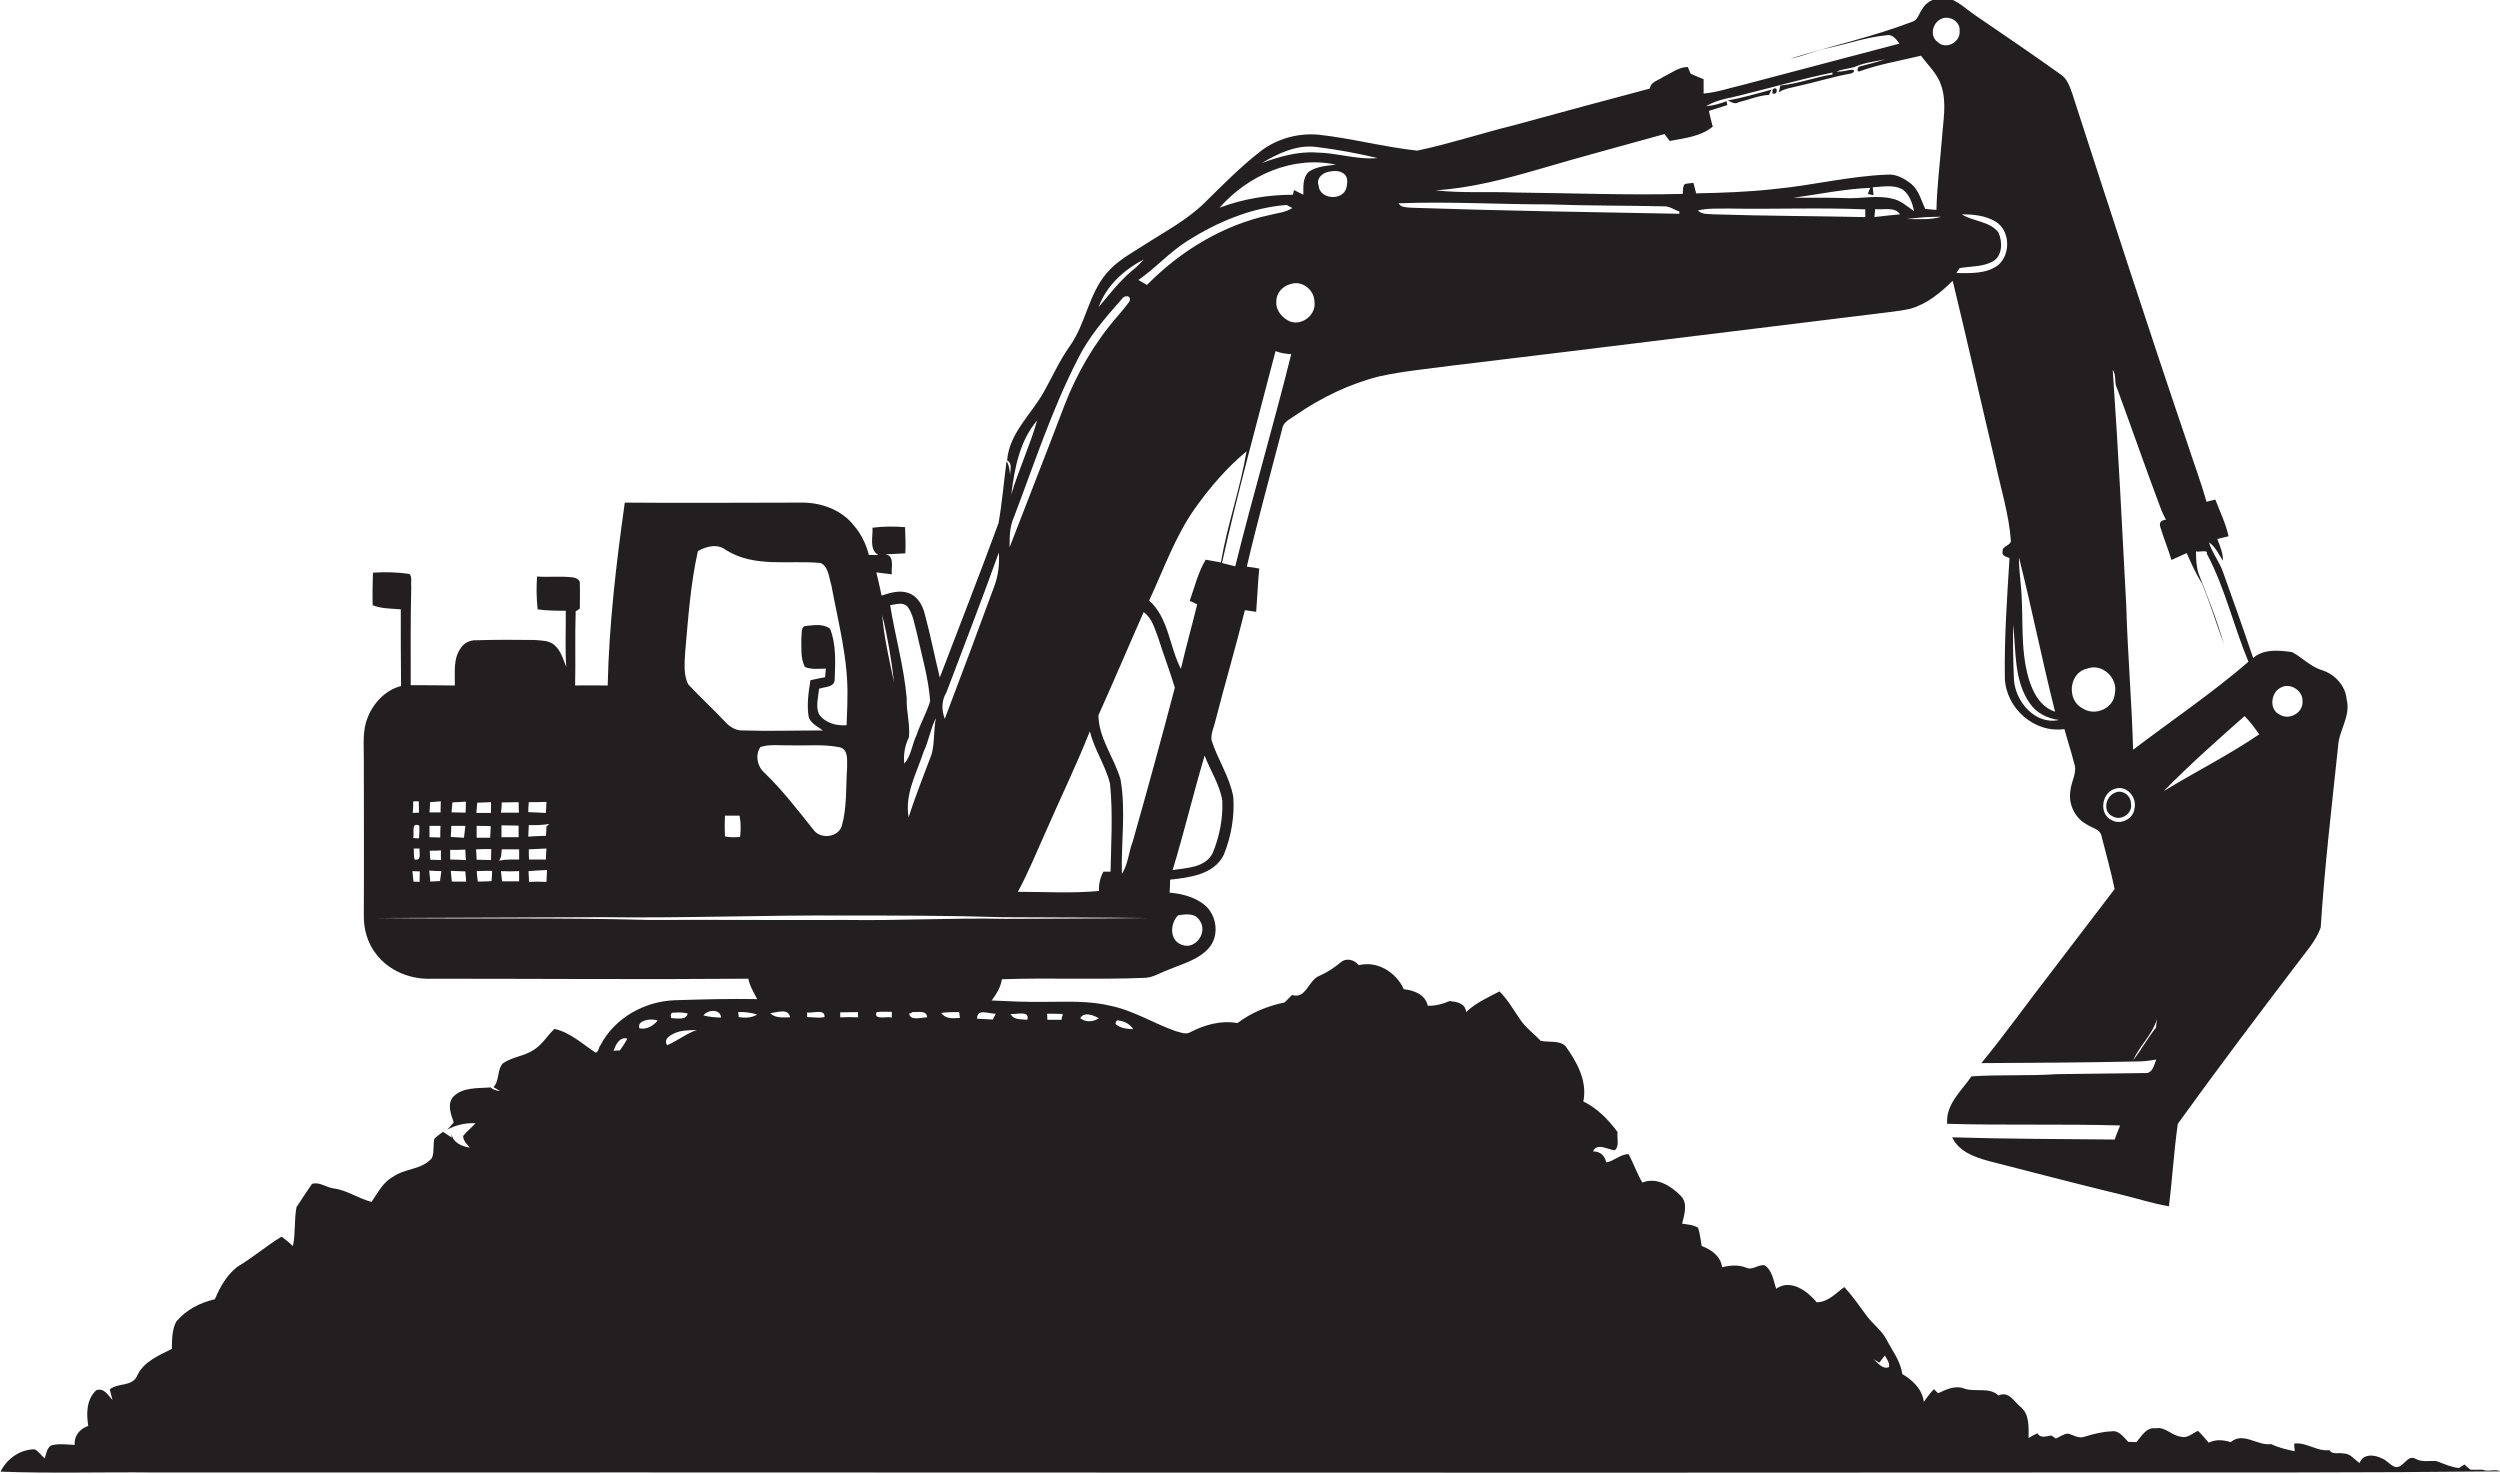<?xml version="1.0" encoding="utf-8"?>
<!-- Generator: Adobe Illustrator 19.2.0, SVG Export Plug-In . SVG Version: 6.00 Build 0)  -->
<svg version="1.1" id="Layer_1" xmlns="http://www.w3.org/2000/svg" xmlns:xlink="http://www.w3.org/1999/xlink" x="0px" y="0px"
	 viewBox="0 0 906.3 534.4" enable-background="new 0 0 906.3 534.4" xml:space="preserve">
<g>
	<path fill="#231F20" d="M900,532.8c-1.5,0-3,0-4.4,0c-0.6-0.5-1.7-1.4-2.2-1.9c-0.5,0.3-1.5,1-2,1.3c-2.8-0.3-5.4-1.5-8-2.5
		c-2.5-0.3-5.2,0.5-7.6-0.8c-3.2-1.9-4.4,3.5-7.5,2.9c-1.8-0.6-3-2.4-4.8-3.1c-2.7-1.4-6.9-1.8-8.1,1.7c-1.9-1.3-3.4-3.6-6-3.5
		c-1.6-0.4-3.9,0.6-4.9-1.2c-4.5,0.6-8.2-2.9-12.8-2.4c0,0.7,0.1,2.1,0.2,2.8c-3-0.6-5.9-1.3-8.6-2.6c-4.8,0.8-10.1-4.6-14.6-0.7
		c-2.7-0.8-5.4-1.1-8,0.2c-1.3-1.5-2.5-3-3.9-4.3c-2,0.9-3.9,2.9-6.3,2.1c-3.3-0.4-5.6-3.7-9-3c-3.4-0.5-5.1,2.8-7,5
		c-0.7,0-2.2-0.1-3-0.1c-1.6-1.7-3.4-4.3-6-3.8c-3.4,0.1-6.8,1-10,2c-2.1,0.7-4-0.8-5.9-1.2c-1.6,0.2-2.9,1.2-4.3,1.8
		c-0.4-0.3-1.2-0.8-1.6-1.1c-1.8,0.2-3.9,1.2-5.1-0.8c-1.1,0.5-2.2,1.1-3.2,1.7c0-3.7,0.4-8.4-2.7-11.1c-2.5-1.9-4.4-6.1-8.2-4.3
		c-3.4-3.2-8.3-1.1-12.4-2.5c-3.3-1.3-6.6,0.3-9.5,1.7c-0.4-0.4-1.1-1.1-1.5-1.5c-1.4,1.4-2.5,3-3.7,4.6c-0.5-4.6-4.1-7.9-7.8-10.1
		c-0.6-4.7-3.6-8.4-5.7-12.5c-1.8-3.4-5-5.6-7.2-8.6c-2.6-3.5-5.1-7.2-8.1-10.4c-3.1,2.2-5.9,5.5-10,5.5c-3.4-4.1-9.5-8.6-14.7-4.9
		c-1-3-1.4-6.7-4.2-8.5c-2.3-0.4-4.3,1.9-6.6,0.9c-2.8-1.2-5.9-0.9-8.8-0.2c-0.5-4-3.9-6.4-7.4-7.7c-0.4-2.2-0.6-4.5-1.3-6.6
		c-1.7-1.1-3.9-1.2-5.8-1.5c0.8-3.3,2.2-7.4-0.5-10.1c-3.5-3.6-8.8-6.9-13.9-4.8c-2-3.3-3.2-7-5-10.3c-3,0-5.2,2.5-8.1,3
		c-0.5-2.5-2.2-4-4.8-4c1.5-3.3,5.4-0.6,7.9-0.4c1.8-1.5,0.7-4.5,1-6.6c-3.3-4.5-7.3-8.6-12.4-11.1c1.5-7.4-2.3-14.3-6.5-20.1
		c-2.4-2.2-6-1.2-9-1.9c-2.4-2.6-5.4-4.7-7.4-7.7c-2.4-3.5-4.5-7.2-7.5-10.2c-4.2,2.2-8.7,4.2-12.1,7.5c-0.3-3.3-3.4-3.7-6-4
		c-2.5,1.1-5.2,1.8-7.9,1.7c-0.9-4.1-5-5.6-8.7-6c-2.7-6.1-9.6-10.4-16.3-8.7c-1.6-2-4.5-2.8-6.6-1c-2.4,2-5,3.7-7.8,4.9
		c-3.9,1.6-4.7,8.5-9.8,6.9c-0.9,0.9-1.8,1.8-2.7,2.7c-6.2,1.3-12.1,3.7-17.1,7.5c-5.9-1.1-11.9,0.6-17.1,3.3c-1.7,1-3.6,0-5.3-0.4
		c-8-2.8-15.3-7.5-23.7-9.2c-7.8-1.9-15.9-1.4-23.8-1.4c-6.4,0.1-12.8-0.2-19.2-0.5c1.7-2.3,3.3-4.8,3.7-7.7
		c17.2-0.6,34.4,0.2,51.5-0.5c3.2,0,5.9-1.9,8.8-2.9c5.1-2.2,11-3.6,14.8-8c3.7-4.3,2.9-11.3-1.1-15.1c-3.6-3.2-8.5-4.5-13.2-4.9
		c0.1-1.6,0.2-3.1,0.2-4.7c7-0.8,15.8-1.8,19.4-8.9c2.7-6.6,4-13.9,3.5-21.1c-1.3-7.3-5.7-13.6-7.9-20.6c-0.3-2.5,1-4.9,1.5-7.3
		c3.4-13.3,7.3-26.4,10.6-39.8c1.4,0.2,2.7,0.4,4.1,0.6c0.4-5.2,0.6-10.5,1.1-15.7c-1.5-0.2-3-0.5-4.5-0.7
		c3.9-16.7,8.5-33.2,12.8-49.8c0.3-2.7,3-3.7,4.9-5.1c9.3-6.4,19.6-11.4,30.5-14.1c8.7-1.9,17.7-2.7,26.5-3.9
		c51-6.1,101.9-12.5,152.9-18.7c4.3-0.6,8.7-0.9,13-1.9c6-1.7,10.9-5.8,15.3-10.1c5.3,21.8,10.2,43.8,15.4,65.7
		c2,9.5,5,18.9,5.7,28.6c-0.1,1.7-3.2,1.8-3,3.7c-0.5,1.8,1.4,2,2.5,2.5c-0.9,14.4-1.9,28.9-1.7,43.4c0.3,10.9,10.6,20.2,21.6,18.6
		c1.1,4.1,2.5,8.2,3.5,12.3c1.3,3.4-1,6.5-1.3,9.9c-0.9,4.8,1.5,10,5.8,12.3c1.9,1.4,5.1,1.7,5.5,4.5c1.6,6.3,3.4,12.6,4.7,19
		c-7.8,10.3-15.7,20.5-23.5,30.8c-8.3,10.7-16.2,21.8-24.8,32.3c18.8-0.1,37.6-0.2,56.4-0.6c2.4,0,4.7-0.3,7-0.7
		c-0.8,1.9-1.3,5.1-4,4.9c-10.7,0.1-21.3,0.3-32,0.4c-10.3,0.7-20.7,0.1-31,0.8c-3.6,5.3-9.4,10.1-8.8,17.2
		c20.9,0.6,41.8,0,62.7,0.6c-0.7,1.7-1.4,3.4-2,5.1c-19.6-0.2-39.3-0.2-58.9-0.8c2.4,5.1,7.9,7.1,12.9,8.5c16,4.1,32,8.3,48.1,12.2
		c5.9,1.4,11.6,3.3,17.6,4.3c1.2-9.9,1.8-20,3.2-29.9c14.2-19.7,28.9-39.2,43.6-58.5c3-4,6.5-7.9,8.2-12.6c1.4-22,4-43.8,6.3-65.7
		c0.3-5.9,4.7-11,3.1-17.1c-0.4-5-4.4-9.2-9.1-10.6c-4.1-1.3-7-4.6-10.7-6.5c-4.7-0.7-10.2-1.2-14.1,2.1
		c-3.5-10.4-7.2-20.8-10.9-31.1c-1.3-3.8-4-7-5.1-10.8c2.4,1.6,3.5,4.4,5.1,6.7c0-2.8-1.1-5.4-2.1-7.9c1.4-0.3,2.7-0.7,4.1-1
		c-1-4.6-3.1-8.9-4.8-13.3c-0.8,0.2-2.4,0.6-3.2,0.8c-2-7.2-4.7-14.3-7-21.4c-14.3-42.1-28-84.4-41.7-126.7c-0.9-2.5-1.8-5.2-4-6.7
		c-10.2-7.3-20.5-14.3-30.9-21.4c-3.4-2.3-6.4-5.4-10.5-6.5c-3.5-0.4-7.3,1-9,4.2c-1.2,1.5-1.5,3.9-3.6,4.5
		c-14.4,5.5-29.6,8.8-44.3,13.4c4.8-0.9,9.2-3,13.9-3.9c7-1.5,13.8-3.9,20.9-4.6c2.3-0.6,3.7,1.4,4.9,3c-19,5-38,10-56.9,15
		c-4.7,1.1-9.3,2.7-14.1,3.1c0-1.8,0-3.5,0-5.2c-1.6-0.6-3.2-1.3-4.7-2c-0.3-0.6-0.8-1.8-1-2.4c-3.2-0.1-6,2.2-8.8,3.5
		c-1.8,1.3-4.7,1.8-5,4.3c-16.5,4.4-32.9,8.8-49.3,13.3c-11.7,2.9-23.2,6.7-35,9.2c-12.1-1.3-23.9-4.5-36-5.8
		c-7.4-0.6-14.9,1.5-20.8,6c-7.3,5.7-13.8,12.3-20.3,18.7c-6.4,6.3-14.5,10.5-21.9,15.3c-4.8,3.1-9.9,5.8-13.6,10.2
		c-6.6,7.7-7.6,18.4-13.4,26.5c-3.7,5.2-6.3,11.1-9.4,16.6c-4.6,8.2-12.5,14.9-13.3,24.8c2.1,1.1,1,3.6,1.1,5.5
		c-0.2-1.8-0.3-3.7-1.3-5.2c-1,7.5-1.6,15-2.9,22.4c-6.9,18.8-14.2,37.4-21.3,56c-1.9-7.7-3.4-15.5-5.5-23.2
		c-0.8-3.1-2.6-6.3-5.8-7.4c-3.2-1.2-6.7-0.1-9.8,0.9c-0.6-2.8-1.2-5.6-1.9-8.4c1.9,0.2,3.7,0.5,5.6,0.7c-0.3-2.5,1.2-6.9-2.5-7.3
		c2.5,0,4.9-0.2,7.4-0.3c0.2-3.2,0-6.3-0.1-9.5c-3.9-0.3-7.9-0.3-11.8,0.2c0.2,3.3-1.3,7.9,2.1,9.9c-1.2,0-2.3,0-3.4,0
		c-1-3.8-2.7-7.5-5.3-10.5c-4.4-5.8-11.8-8.5-18.9-8.5c-21.4,0-42.9,0.2-64.3,0c-3.1,22-5.7,44.1-6.2,66.3c-3.9,0-7.8-0.1-11.8,0
		c0.2-9-0.1-18,0.2-26.9c0.4-0.2,1.2-0.7,1.5-1c0-3,0.1-5.9,0-8.8c0.3-1.6-1.3-2.3-2.6-2.5c-4.3-0.5-8.6,0-12.9-0.3
		c-0.3,4-0.2,8,0.2,11.9c3.4,0.5,6.8,0.5,10.2,0.5c0.1,6.8-0.3,13.6,0.2,20.4c-1.2-2.9-2-6.2-4.6-8.2c-2-1.5-4.7-1.4-7.1-1.6
		c-7-0.1-14-0.1-21,0.1c-2.2-0.1-4.4,1-5.6,2.9c-2.8,3.9-2,9-2.1,13.5c-5.3-0.1-10.7-0.1-16-0.1c0-11.9-0.1-23.9,0.2-35.8
		c-0.2-1.5,0.4-3.3-0.6-4.5c-4.4-0.7-8.9-0.8-13.3-0.5c-0.1,3.9-0.2,7.8-0.1,11.8c3.2,1.3,6.8,1.2,10.2,1.5c0,9.3,0,18.5,0.1,27.8
		c-5.6,1.4-10,6.1-12.1,11.4c-1.9,4.6-1.4,9.7-1.4,14.6c0,19,0.1,38,0,57c-0.1,5,1.3,10.2,4.5,14.2c4.7,6.2,12.7,9.3,20.3,8.9
		c38.2,0,76.4,0.3,114.6,0c0.5,2.7,2,5,3.2,7.4c-10-0.2-19.9,0.1-29.9,0.4c-10.9,0.4-21.8,6.4-26.9,16.3c-0.7,0.7-0.6,2.5-1.8,2.7
		c-4.8-3.2-9.3-7.4-14.9-8.6c-2.6,2.4-4.4,5.7-7.5,7.6c-3.4,2.3-7.8,2.5-11.2,4.9c-2.2,2.4-1.1,6.2-3.4,8.6c0.8,0.5,1.6,0.9,2.4,1.4
		c-1.3-0.1-2.5-0.4-3.4-1.3c-4.6,0.4-10.1-0.2-13.6,3.4c-2.3,2.7-0.8,6.4,0.2,9.3c-0.8,0.9-1.5,1.7-2.3,2.6
		c3.1-1.7,6.7-2.5,10.2-2.3c-1.4,1.6-3.2,2.9-4.5,4.6c0,1.7,1.3,2.9,2.4,4.2c-2.8-0.3-6.3-1.9-6.6-5.1c0,0.4,0,1.1,0.1,1.5
		c-1.1-0.7-2.1-1.4-3.2-2.1c-1,0.8-2.2,1.5-3.1,2.5c-0.6,2.3,0,4.8-0.9,7c-3.6,4.3-9.8,3.7-14.1,6.8c-3.7,2-5.5,5.8-7.8,9.1
		c-4.8-1.2-8.9-4.3-13.9-4.9c-2.6-0.4-5.2-2.5-7.7-1.6c-1.9,2.8-3.8,5.6-5.6,8.4c-0.9,4.6-0.3,9.5-1.3,14.1
		c-1.3-1.2-2.7-2.3-4.1-3.4c-5.5,3.3-10.4,7.6-16,10.9c-3.9,3-6.3,7.3-8.2,11.8c-5.3,1.2-10.4,3.8-14,8.1c-1.6,3-1.5,6.6-1.6,9.9
		c-4.7,2.4-10.3,4.6-12.6,9.8c-1.8,4-7,2.4-9.9,4.9c0.3,1.3,0.7,2.6,1,3.8c-1.6-1.6-3.1-4.6-5.9-3.5c-3.6,3.3-3.6,8.5-2.9,12.9
		c-3,1.1-5.2,3.5-4.9,6.9c-2.6-0.1-5.2-0.5-7.7,0c-2.4,0.3-2.5,3.1-3.2,4.9c-1.2-1.1-2.2-2.5-3.6-3.3c-5.3,0-10.1,3.4-12.4,8.1
		c18.4,0.7,36.9,0.1,55.4,0.3c234.3-0.1,468.7,0.2,703,0c49.3,0,98.6,0.1,147.9-0.4C904.5,532.4,902,533.7,900,532.8z M427.1,331.8
		c2.7-0.4,6.2-0.9,7.8,1.9c3.1,4.2-1.5,10.8-6.5,8.8C423.9,340.9,424.1,334.8,427.1,331.8z M765.5,297.3c-4.8-2.2-3.6-10.2,1.4-11.4
		c4.1-1.3,7.9,3.2,6.9,7.2C773.4,296.9,768.7,299.2,765.5,297.3z M781.6,372.5c-3,3.8-5.3,8-8.3,11.9c2.3-5.3,7-9.3,8.6-14.9
		C781.8,370.4,781.7,371.5,781.6,372.5z M826.6,249.4c3.4-2.2,8.4,0.9,8.1,4.9c0.3,4.1-4.8,6.9-8.2,4.8
		C822.6,257.4,823.1,251.3,826.6,249.4z M819,266.2c-11.1,7.6-23.2,13.6-34.6,20.6c9.3-9.5,19.3-18.4,29.3-27.2
		C815.7,261.6,817.4,263.9,819,266.2z M767.6,141.1c5.4,14.7,10.5,29.4,16,44c0.5,1.1,1,2.2,1.6,3.3c-1.9,0.2-2.6,1.2-2,2.8
		c1.2,4,2.8,7.8,4,11.8c1.8-0.8,3.7-1.7,5.5-2.5c1.7,3.7,3.3,7.5,5.5,10.9c3,7.2,5.3,14.8,8,22.1c-2.5-8.7-5.9-17.2-9.2-25.6
		c-0.8-2.6-0.9-5.3-0.9-8c0.9,0.4,4.5-0.8,3.9,0.8c6.6,12.4,9.7,26.2,15.1,39.2c-13.3,11.5-27.9,21.3-41.8,31.9
		c-0.5-17.5-2-35-2.5-52.5c-1.5-28.4-2.9-56.8-4.9-85.2C767.4,136.2,766.3,138.9,767.6,141.1z M756.6,242.4
		c5.4-2.1,11.2,3.3,10.1,8.8c-0.3,5.6-7.2,8.6-11.7,5.6C749.1,253.9,750,243.8,756.6,242.4z M745,258c-5.3-1.7-8-6.9-9.5-11.8
		c-3.4-11.4-1.7-23.3-3-35c-0.3-3-0.6-6.1-0.6-9.2C736.6,220.6,740.3,239.4,745,258z M735.8,254.9c2.4,3.6,6.5,5.6,10.6,6.1
		c-8.5,1.9-15.8-6.6-16.3-14.6c-0.3-6.7-0.4-13.4-0.3-20C730.9,235.9,730,246.6,735.8,254.9z M676.2,78.7c-18.3-0.4-36.5-0.4-54.8-1
		c-2-0.2-4.3,0.2-5.9-1.4c3.6-0.9,7.3-0.6,10.9-0.7c16.6,0.3,33.2-0.4,49.8,0.3C676.2,76.8,676.2,77.7,676.2,78.7z M668.4,71.8
		c-6.1-0.2-12.1-0.1-18.2-0.1c9.2-1.3,18.4-3.2,27.8-3.6l-0.9,2.2c0.5,0.1,1.6,0.4,2.1,0.5c-0.1-0.7-0.2-2.2-0.3-2.9
		c3.6-0.2,7.7-1.1,11,0.9c2.4,1.9,3.4,4.9,4,7.8c-2.5-1.8-4.9-4-8-4.6C680.1,70.6,674.2,72.2,668.4,71.8z M679.5,78.7
		c0.1-1,0.2-1.9,0.3-2.9c2.9,0.4,7.1-1,9,1.9C685.7,78,682.6,78.3,679.5,78.7z M691.2,79.4c4.1-0.5,8.3-0.9,12.5-0.8
		C699.6,79.8,695.4,79.4,691.2,79.4z M723.4,80.3c5.3,3.2,5.6,11.7,1.1,15.7c-4.3,3.4-10.2,3-15.3,3c0.3-0.4,0.9-1.3,1.2-1.8
		c3.9-0.7,8.1-0.4,11.8-2.3c3.8-1.9,3.8-7.2,2.3-10.6c-3.2-4.2-9.1-3.9-13.3-6.6C715.3,77.7,719.7,78.1,723.4,80.3z M703.8,6.8
		c3-1.3,6.9,1,6.6,4.4c0.4,4.1-5,7-8,4C699.4,13,700.6,8.2,703.8,6.8z M558.4,61.2c14.9-4.4,30-8.4,45-12.6c0.5,0.6,1.4,1.8,1.9,2.5
		c5.3-1,11.3-1.6,15.6-5.2c-0.5-1.9-1-3.8-1.4-5.7c2.2-0.7,4.5-1.4,6.7-2.1c-0.1-0.3-0.2-1-0.3-1.4c-2.4,0.9-4.8,1.6-7.4,1.8
		c4.2-2.6,9.2-3,13.8-4.3c10.6-2.6,21.2-5.7,32-7.9l0,0.7c-6.4,1-12.5,3.4-18.9,4c-0.2,0.8-0.3,1.6-0.5,2.5c1.9-1.4,4.3-1.6,6.5-2.2
		c6.5-1.4,12.8-3.4,19.3-4.6c0.6,0.1,2.2-1,1-1.4c-2,0-3.9,0.9-5.9,0.6c2.1-0.8,4.4-1,6.5-1.6c3.4-1.6,7.5-2,11.2-2.8
		c-3.1,1-6.2,1.8-9.3,2.6c-0.8,0.1-1.2,2-0.2,1.8c7.2-2.6,14.9-3.9,22.4-5.7c2.6,3.5,6.1,6.7,7.4,11c2,6.2,0.6,12.7,0.2,19
		c-0.7,8.6-1.8,17.2-2,25.9c-1.4-0.1-2.8-0.2-4.1-0.4c-1.4-3.1-2.3-6.7-5-9c-2.4-1.9-5.3-3.6-8.5-3.4c-13.8,0.5-27.2,3.9-40.9,5.2
		c-9.5,1.1-19.1,1.4-28.6,1.6c-0.3-1.3-0.7-2.5-1-3.8c-1.1,0.1-2.1,0.2-3.1,0.4c-0.9,1-0.6,2.4-0.8,3.6c-20.2,0.5-40.4-0.3-60.6-0.5
		c-9.6-0.4-19.3,0.3-29-0.8C533.3,68.2,546,64.8,558.4,61.2z M561.4,74.1c14,0.5,28,0.4,42,0.7c2,0,3.6,1.3,5.4,1.9l0,0.8
		c-32.5-0.6-64.9-1.1-97.4-2.2c-1.6-0.2-3.5,0-4.4-1.6C525.2,73,543.3,74.1,561.4,74.1z M224.7,380.8c-0.6,0-1.7,0.1-2.3,0.1
		c0.9-2.2,2.1-5.1,5-4.4C226.7,378,225.7,379.4,224.7,380.8z M244.9,367.1c1.5-0.2,3,0,4.4,0.3c-0.5,2.6-4,1.7-5.9,1.7
		C242.8,367.6,243.3,366.9,244.9,367.1z M231.8,372.8c-1.1-3,4.5-3.8,6.6-2.8C236.7,372,234.4,373.3,231.8,372.8z M241.9,378.9
		c-1.4-1.8,0.5-3.3,2-4c2.6-1.5,5.7-1.4,8.7-1.5C248.8,374.7,245.6,377.3,241.9,378.9z M255,368.1c1.5-2.1,6.2-2.5,6.4,0.8
		C259.3,368.8,257.1,368.7,255,368.1z M410.6,305.2c-1.5,3.8-1.6,8.1-3.9,11.6c-0.3-11.4,1.5-23-0.5-34.3c-2.3-7.9-7.9-14.8-8-23.2
		c5.6-12.4,10.9-25,16.4-37.4c3.1,2.2,4,6.1,5.3,9.4c1.9,6,4.2,12,6,18C421,267.9,415.9,286.6,410.6,305.2z M402.6,316
		c-0.6,0-1.9,0-2.6,0c-1.2,2.2-1.7,4.6-1.6,7c-9.8,0.9-19.6,0.3-29.4,0.3c3.7-6.8,6.6-14,9.8-21.1c5.4-12.4,11.3-24.5,16.3-37.1
		c1.6,6.7,5.7,12.4,7.3,19C403.5,294.8,402.8,305.4,402.6,316z M443.1,290.2c0.3,6.5-1,13.1-3.5,19.1c-2.7,5.3-9.4,5.3-14.5,6.1
		c4.2-13.7,7.5-27.7,11.6-41.5C438.7,279.3,442.2,284.4,443.1,290.2z M437.1,202.9c-2.8,4.6-4,9.9-5.8,14.9c0.7,0.3,2,1,2.7,1.3
		c-1.9,7.8-4.1,15.6-5.9,23.4c-4.2-8.1-4.4-18.4-11.5-24.8c5.2-11.2,9.4-23.2,16.6-33.4c5.4-7.6,11.5-14.7,18.7-20.7
		c-2.3,13.6-7,26.7-9.3,40.3C440.8,203.6,438.9,203.2,437.1,202.9z M447.8,205.3c-1.6-0.4-3.2-0.8-4.8-1.2
		c5.7-25.8,12.8-51.2,19.4-76.8c1.8,0.7,3.8,1,5.7,1.1C461.7,154.1,454.2,179.5,447.8,205.3z M467.8,116.6c-2.9-1.2-5.4-4.1-5.1-7.3
		c-0.1-3,2.3-5.6,5.1-6.3c4.1-1.5,8.6,2,8.7,6.2C477.3,113.9,472.3,118.1,467.8,116.6z M488.1,68.1c-1.3,4.9-9.8,4.2-10.1-0.9
		c-0.8-2.1,0.8-4,2.8-4.7c2.1-0.6,5-1,6.7,0.8C488.8,64.5,488.4,66.5,488.1,68.1z M477.4,53.3c7.4,0.9,14.8,2.3,22,4
		c-7.4,0.7-14.6-1.9-22-2c-6.9-0.5-13.6,1.5-20,3.8C463.4,55.6,470.2,52.3,477.4,53.3z M484.3,59.7c-3.4,0.4-7,0.6-9.9,2.6
		c-2.2,2.2-1.9,5.4-1.9,8.3c-1.1-0.6-2.3-1.1-3.4-1.7c-0.1,0.4-0.3,1.3-0.4,1.7c-9,0-18.1,1.5-26.6,4.7
		C452.5,63.5,468.7,56.3,484.3,59.7z M466.4,74.3c0.5,0.3,1.6,0.8,2.1,1.1c-2.4,1.6-5.3,1.8-8,2.5c-17,3.6-32.5,13-44.7,25.4
		c-1-0.6-2.1-1.2-3.1-1.8c6.2-4.3,11.3-10.1,17.8-14.2C441.3,80.5,453.5,75.3,466.4,74.3z M414.6,94.1c-1.3,1.5-2.7,2.9-4.3,4.1
		c-4.5,3.8-8.2,8.6-12,13.1C401,103.7,407.5,97.7,414.6,94.1z M376,152.4c-2.6,9.1-6.7,17.8-9.4,26.9
		C367.8,169.8,369.6,159.9,376,152.4z M367.6,187.4c7.3-19.2,13.7-38.8,23-57c4-8.2,10-15.1,16-21.9c0.8-1.5,3.6-1.7,2.9,0.7
		c-1.4,2-3,3.8-4.5,5.6c-8.2,9.4-14.6,20.5-19.1,32.1c-6.5,17.2-13.3,34.3-19.9,51.5C366,194.7,366,190.8,367.6,187.4z M343.1,251
		c6.4-16.9,12.9-33.7,19-50.7c0.3,4.1-0.2,8.3-1.6,12.1c-5.9,16.1-11.9,32.1-18,48.2C341.3,257.4,341.3,253.9,343.1,251z
		 M328.9,219.8c2.1,2.7,2.5,6.2,3.4,9.4c1.8,8.3,4.3,16.5,4.9,25c-1.3,4.2-3.5,8-4.9,12.2c-1.7,3.4-1.9,7.6-4.5,10.4
		c-0.3-3.3,0.2-6.5,1.7-9.5c0.5-4.7-1-9.5-0.8-14.2c-1-11.4-4.2-22.5-6-33.7C324.5,219.2,327.1,218.1,328.9,219.8z M339.3,260.3
		c-0.9,4.3-0.4,8.9-1.6,13.2c-2.8,7.6-5.9,15.1-8.3,22.8c-1.5-8.4,2.9-16,5.4-23.7C336.7,268.6,337.3,264.2,339.3,260.3z
		 M324.1,247.4c-1.7-8.1-3.6-16.2-4.3-24.5C321.8,231,323.2,239.2,324.1,247.4z M248.4,236.3c1.1-12.2,1.9-24.5,4.6-36.5
		c3.1-1.8,7.1-2.8,10.2-0.4c10.3,6.5,22.9,3.6,34.3,4.7c2.9,1.3,3,5.4,3.9,8.1c2.5,13.6,6.2,27.1,5.8,41c0,3.2-0.2,6.4-0.3,9.7
		c-3.7,0.3-7.8-0.8-10-4c-1.3-2.9-0.2-6.2,0-9.2c2.1-0.8,5.7-0.4,5.7-3.5c0.2-6.1,0.6-12.6-1.7-18.3c-2.4-1.8-5.7-1.3-8.5-1
		c-2.3,0-1.6,2.9-1.9,4.3c0.1,3.5-0.4,7.4,1.3,10.6c2.4,1,5.1,0.6,7.6,0.6c-0.1,1-0.2,2.1-0.3,3.1c-1.8,0.3-3.5,0.7-5.3,1.1
		c-0.7,4.4-1.4,9-0.6,13.5c0.9,2.3,3.3,3.3,5.1,4.7c-9.7,0-19.4,0.3-29.1,0c-2.5,0.1-4.8-1.4-6.4-3.2c-4.3-4.6-9-8.9-13.3-13.5
		C247.7,244.6,248.2,240.3,248.4,236.3z M307.1,278.3c-0.5,7,0,14.2-1.9,21c-1.2,4.3-7.8,5.1-10.3,1.5c-5.6-7-11.1-14.2-17.6-20.5
		c-2.7-2.2-3.7-6.6-1.6-9.5c3.4-1.1,7.1-0.5,10.6-0.6c6,0.2,12.1-0.5,18.1,0.7C307.7,271.7,307,275.7,307.1,278.3z M268.3,303.4
		c-1.8,0.2-3.7,0.2-5.5-0.2c-0.1-2.5-0.1-5,0-7.5c1.8,0,3.5,0,5.3,0C268.6,298.2,268.6,300.8,268.3,303.4z M198.3,315.4
		c-0.1,1.4-0.1,2.8-0.2,4.3c-2.1-0.1-4.2-0.1-6.3,0c-0.1-1.3-0.1-2.6-0.2-3.9C193.8,315.6,196.1,315.5,198.3,315.4z M191.7,307.9
		c2.1-0.1,4.3-0.2,6.4-0.3c-0.1,1.3-0.2,2.6-0.2,4c-2,0-4.1,0-6.1,0C191.7,310.3,191.7,309.1,191.7,307.9z M198.1,299.6
		c0,0.9-0.1,2.6-0.2,3.4c-2.1,0.1-4.3,0.1-6.4,0.3c0.1-1.4,0.1-2.8,0.2-4.2c2.5,0.1,5,0,7.4-0.4
		C198.9,298.9,198.4,299.4,198.1,299.6z M191.7,290.8c2.1,0,4.2,0,6.4-0.1c-0.1,1.3-0.1,2.6-0.2,4c-2.1-0.1-4.3-0.2-6.4-0.3
		C191.5,293.3,191.6,292,191.7,290.8z M181.9,290.9c2,0,4.1-0.1,6.1-0.1c0,1.3,0.1,2.6,0.1,3.8c-2.2,0-4.3,0-6.5,0
		C181.8,293.4,181.9,292.2,181.9,290.9z M188.2,315.8c0,1.2,0,2.4,0,3.7c-2.1,0-4.1,0-6.2,0c-0.1-1.3-0.3-2.5-0.4-3.7
		C183.8,315.9,186,315.9,188.2,315.8z M188,303.5c-2.1,0-4.1,0-6.2,0c0-1.4,0-2.9,0-4.3c2,0,4.1,0.1,6.2,0.1
		C188,300.7,188,302.1,188,303.5z M181.9,307.9c2.1,0,4.2,0,6.3,0c0,1.2,0,2.5,0,3.7c-2.4,0-4.9-0.1-7.3,0.4
		C181.9,310.8,181.7,309.3,181.9,307.9z M173,291c1.7-0.1,3.3-0.1,5-0.2c0,1.3,0,2.6,0,3.9c-1.8,0-3.6,0-5.3,0
		C172.8,293.4,172.9,292.2,173,291z M177.9,299.5c-0.1,1.4-0.1,2.8-0.2,4.2c-1.7,0-3.3,0-4.9,0c0-1.4,0-2.9,0-4.3
		C174.5,299.4,176.2,299.4,177.9,299.5z M178.1,307.8c0,1.3-0.1,2.6-0.1,4c-1.8-0.1-3.5-0.1-5.2-0.1c-0.1-1.3-0.1-2.5-0.2-3.8
		C174.4,307.8,176.3,307.8,178.1,307.8z M178.4,315.7c0,1.2-0.1,2.4-0.2,3.7c-1.7,0.2-3.4,0.1-5,0.2c-0.1-1.3-0.3-2.6-0.4-3.8
		C174.6,315.7,176.5,315.7,178.4,315.7z M164,290.9c1.6-0.1,3.3-0.2,4.9-0.3c0,1.3-0.1,2.6-0.1,4c-1.7,0-3.4-0.1-5.1-0.1
		C163.8,293.3,163.9,292.1,164,290.9z M169,319.6c-1.7,0-3.5,0-5.2,0c-0.1-1.3-0.3-2.6-0.4-3.9c1.8,0.1,3.5,0.1,5.3,0.2
		C168.8,317.1,168.9,318.3,169,319.6z M163.6,299.4c1.7,0,3.4,0,5.1,0c-0.2,1.4-0.3,2.9-0.5,4.3c-1.6-0.1-3.2-0.2-4.8-0.3
		C163.5,302.1,163.6,300.7,163.6,299.4z M163.2,308.1c1.8,0,3.7,0,5.5-0.1c0,1.3,0.1,2.5,0.2,3.8c-1.9-0.1-3.8-0.2-5.7-0.2
		C163.2,310.4,163.2,309.3,163.2,308.1z M159.9,311.8c-1.3-0.1-2.6-0.1-3.9-0.1c-0.1-1.1-0.2-2.2-0.2-3.3c1.4,0,2.8,0,4.1-0.1
		C159.8,309.4,159.8,310.6,159.9,311.8z M160,315.8c-0.2,1.2-0.3,2.4-0.5,3.6c-1.2,0.1-2.3,0.1-3.5,0.2c-0.1-1.3-0.3-2.7-0.4-4
		C157.1,315.7,158.6,315.8,160,315.8z M155.9,290.8c1.3-0.1,2.6-0.2,3.9-0.3c0,1.3-0.1,2.7-0.1,4c-1.3,0-2.6,0-4,0
		C155.8,293.3,155.9,292.1,155.9,290.8z M155.7,299.4c1.3,0,2.7,0,4,0c-0.1,1.4-0.1,2.8-0.1,4.2c-1.3,0-2.6-0.1-3.9-0.1
		C155.7,302.1,155.7,300.8,155.7,299.4z M150.3,311.6c-0.4-1.3-0.2-2.7-0.3-4c0.5,0,1.6,0,2.1,0C151.9,309.2,153,312.1,150.3,311.6z
		 M151.9,303.9c-0.5,0-1.6,0-2.1-0.1c0.5-1.8-0.9-5.9,2.2-4.5C152.1,300.8,152,302.3,151.9,303.9z M149.8,290.5c0.5,0,1.5,0,2,0
		c0,1.3,0.1,2.7,0.1,4.1c-0.6,0-1.7,0.1-2.3,0.1C149.8,293.3,149.8,291.9,149.8,290.5z M152.2,315.9c0,1.3-0.1,2.5-0.1,3.8
		c-0.5,0-1.6-0.1-2.2-0.1c-0.1-1.3-0.3-2.5-0.4-3.8C150.2,315.8,151.5,315.9,152.2,315.9z M267.8,368.7c0-0.5-0.1-1.4-0.2-1.8
		c2.3-0.1,4.7,0.2,6.9,0.9C272.5,369,270.1,369.1,267.8,368.7z M279.2,367.3c2.4-0.2,6.7-2,7.2,1.5
		C283.9,368.8,281.1,369.2,279.2,367.3z M292.6,368.7c0-0.4,0-1.3,0-1.7c2,0.5,6.5-1.5,6.3,1.7C296.9,369.2,294.7,368.7,292.6,368.7
		z M304.6,368.8c0-0.4,0-1.4,0-1.8c2.1,0,4.3-0.1,6.4-0.1c0,0.5,0.1,1.4,0.1,1.9C308.9,368.7,306.8,368.7,304.6,368.8z M306.7,333.5
		c-23.8,0.1-47.6-0.1-71.3,0c-32.9-0.9-65.9-0.3-98.9-0.7c27.3-0.1,54.6-0.2,81.9-0.3c29.4,0.4,58.8-0.8,88.2-0.6
		c18.9,0,37.9,0,56.8,0.6c17.6,0.1,35.3,0.1,52.9,0.3c-17.3,0.2-34.6,0.2-51.9,0.3C345.2,332.7,325.9,333.8,306.7,333.5z
		 M323.3,368.9c-1.7-0.6-6.8,1.1-5.5-2c1.8-0.2,3.7-0.1,5.5-0.1C323.3,367.3,323.3,368.4,323.3,368.9z M329.6,367.5
		c0.3-0.1,0.9-0.4,1.2-0.6c1.8,0.1,5.2-0.8,5.3,1.9C334.1,368.8,330,370.2,329.6,367.5z M341.2,367.2c2.2-0.3,4.3-0.3,6.5-0.3
		c0.1,0.5,0.2,1.5,0.3,2.1C345.6,369.2,342.8,369.5,341.2,367.2z M359.9,369.6c-1.9-0.1-3.8-0.2-5.7-0.3c0-3.9,4.4-1.7,6.8-1.8
		C360.6,368.2,360.3,368.9,359.9,369.6z M372.4,369.7c-2.1-0.3-4.9,0.2-6-2.1C368.4,367.8,373.5,366.2,372.4,369.7z M384.8,369.7
		c-1.7,0-3.4,0-5.1,0c0-0.5-0.1-1.6-0.1-2.2c1.9,0,3.8,0,5.7,0.1C385.1,368.1,384.9,369.2,384.8,369.7z M391.6,369.1
		c1.5-2.5,4.8-1,6.8,0C396.5,370.5,393.5,370.7,391.6,369.1z M404.4,371.2c0.1-1.1,0.5-1.5,1.4-1.2c2,0.3,3.9,1.3,5,3.1
		C408.5,373,406.1,372.8,404.4,371.2z M684.8,495.6c-2.4,1-4-1.6-5.7-2.9c0.6,0.3,1.7,1,2.2,1.3c0.6-0.9,1.3-1.7,2-2.6
		C684,492.7,685.1,494,684.8,495.6z"/>
	<path fill="#231F20" d="M642.6,32.4c0,0.4,0,1.1-0.1,1.4C644.5,34.9,644.8,30.8,642.6,32.4z"/>
	<path fill="#231F20" d="M630.4,37c3.6-0.8,7.1-2.4,10.9-2.6c0.2-0.5,0.7-1.5,0.9-1.9c-5.3,1.4-10.5,3-15.8,3.9
		C627.6,37,629,38,630.4,37z"/>
	<path fill="#231F20" d="M766.5,287.5c-3.2,1.4-4.3,6.8-0.7,8.4c3,1.9,7.5-1,6.7-4.6C772.6,288.4,769.2,285.9,766.5,287.5z"/>
</g>
</svg>
